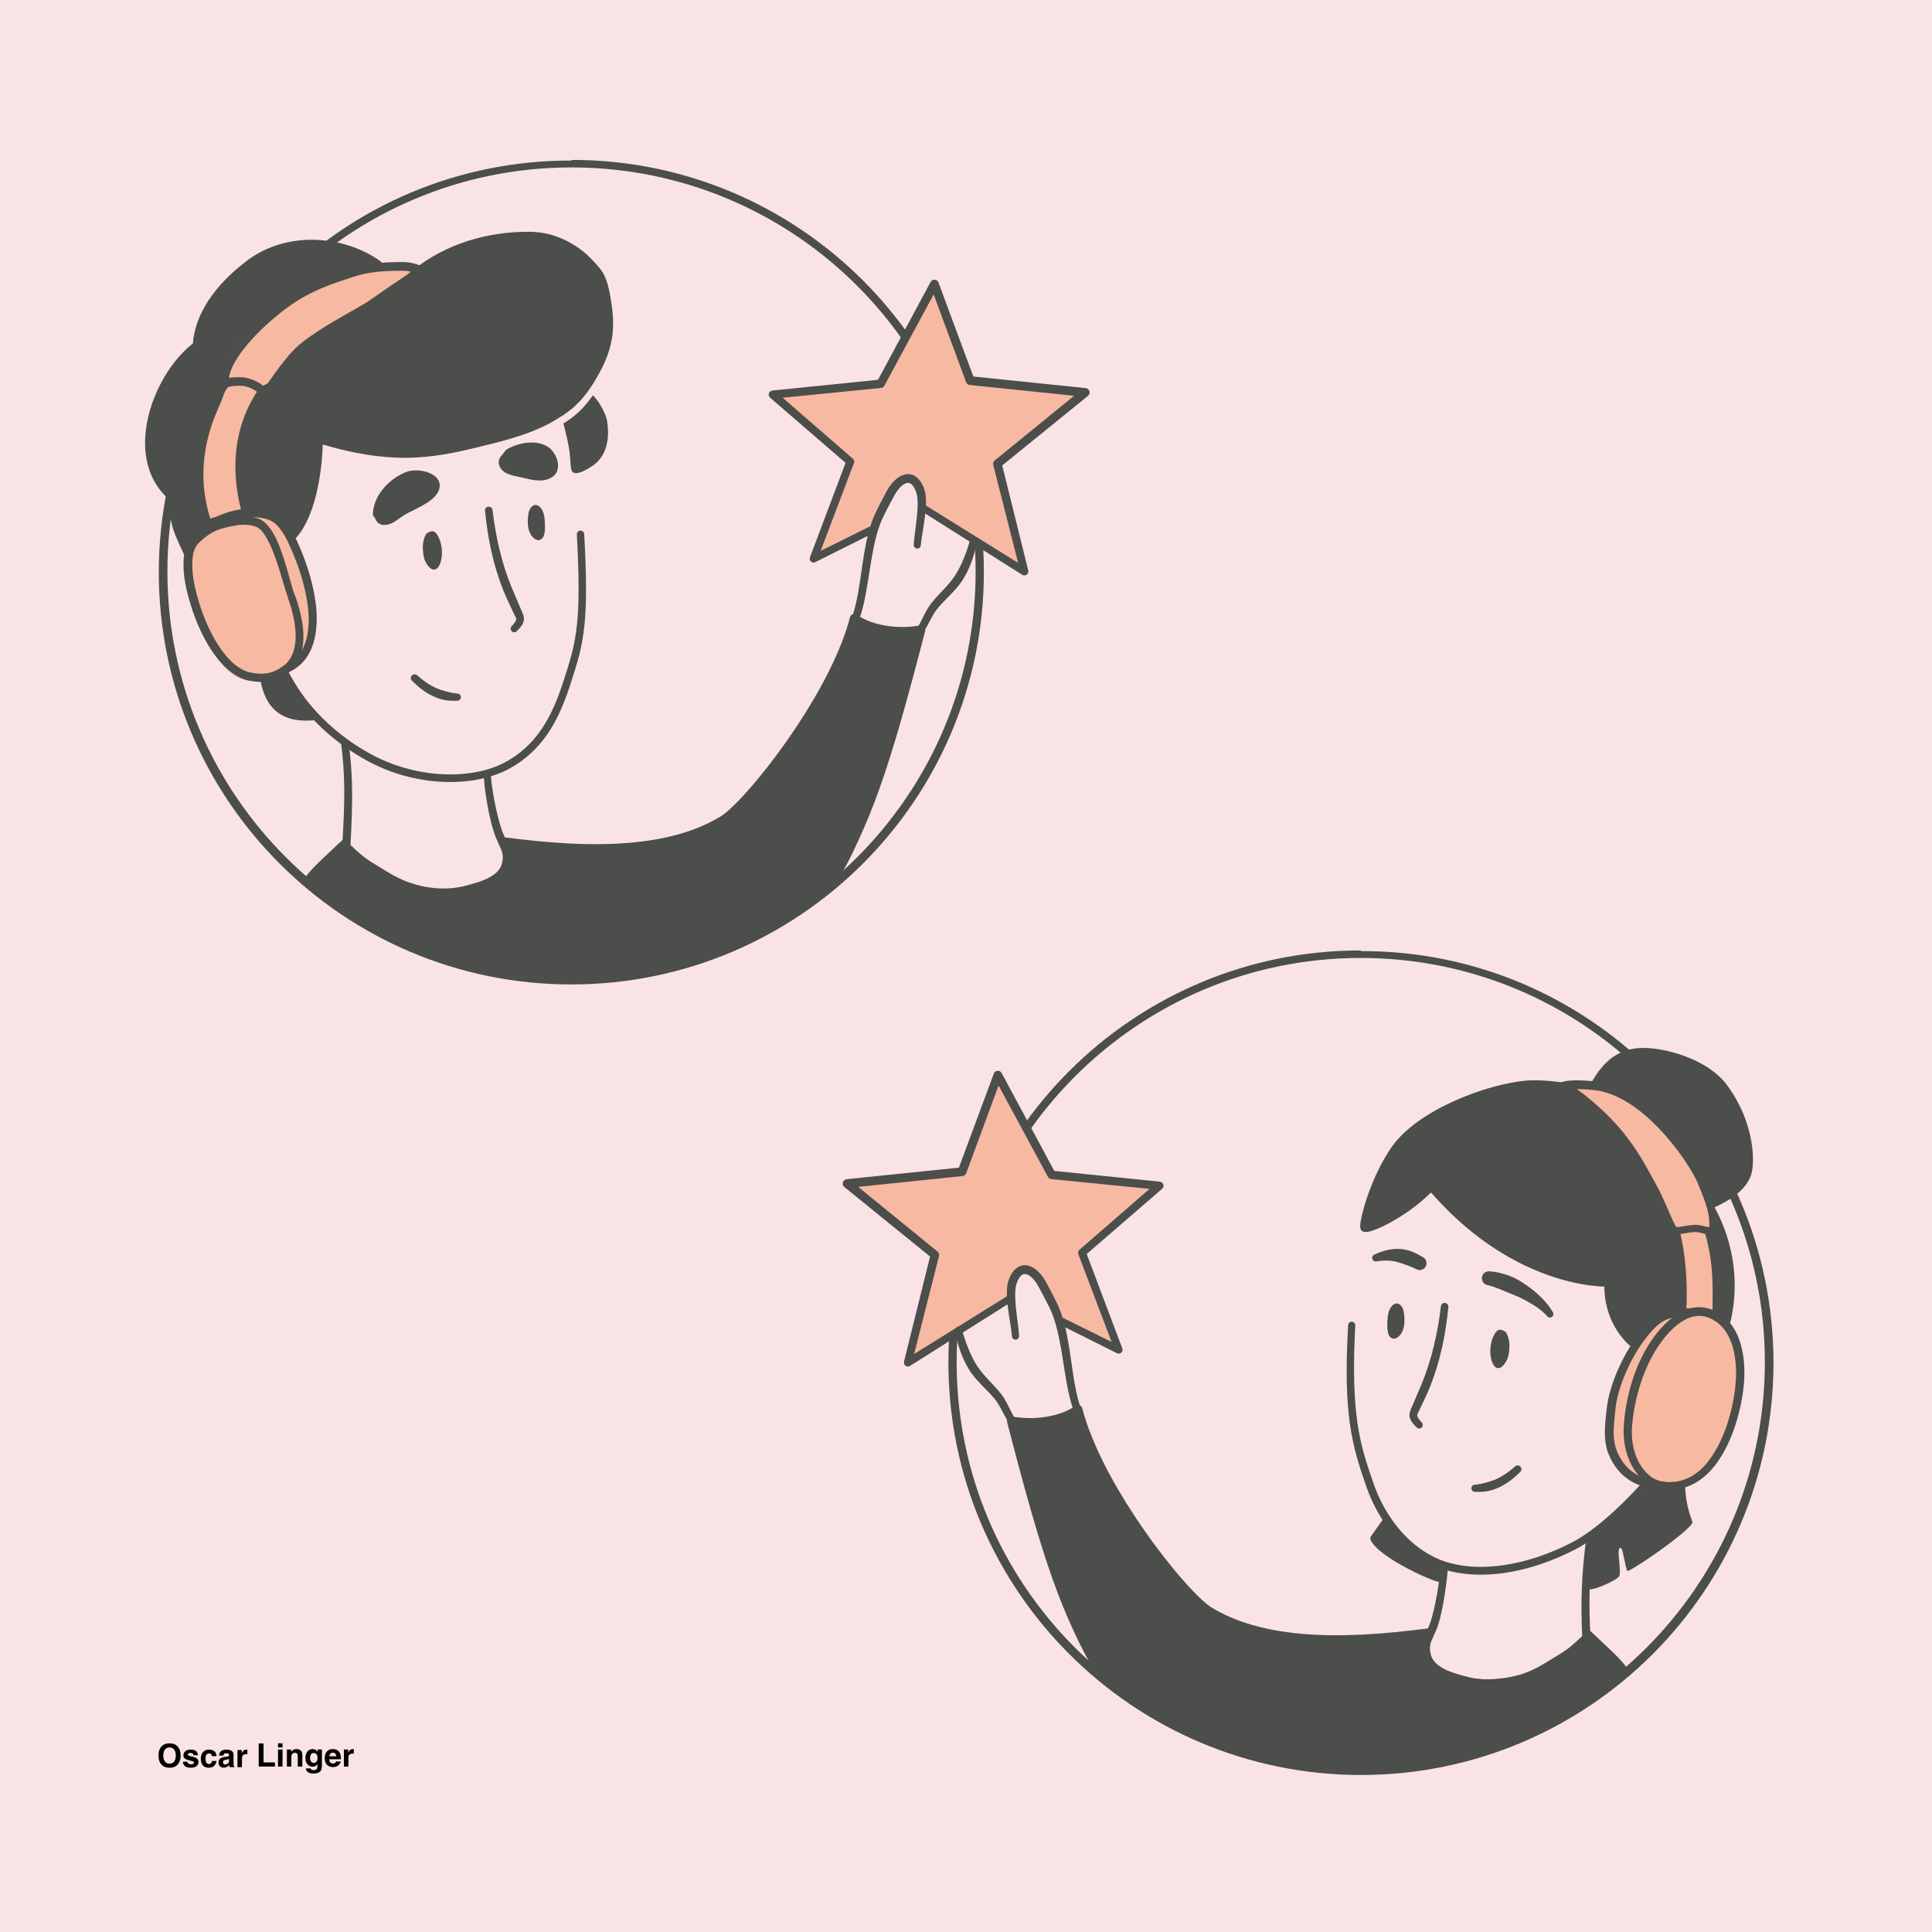 <svg width="1024" height="1024" viewBox="0 0 1024 1024" fill="none" xmlns="http://www.w3.org/2000/svg">
<g clip-path="url(#clip0)">
<rect width="1024" height="1024" fill="#FAE3E5"/>
<g clip-path="url(#clip1)">
<path d="M302.878 517.063C421.169 517.063 517.064 421.168 517.064 302.877C517.064 184.585 421.169 88.69 302.878 88.69C184.586 88.69 88.691 184.585 88.691 302.877C88.691 421.168 184.586 517.063 302.878 517.063Z" fill="#FAE3E5"/>
<path fill-rule="evenodd" clip-rule="evenodd" d="M302.918 85.102C242.734 84.908 188.13 109.179 148.542 148.546C108.869 187.997 84.299 242.607 84.156 302.922C84.102 363.311 108.551 418.065 148.152 457.687C187.762 497.321 242.515 521.8 302.918 521.779C363.295 521.728 417.979 497.187 457.546 457.547C497.085 417.939 521.53 363.255 521.471 302.922C521.404 242.636 496.886 188.041 457.295 148.544C417.741 109.082 363.15 84.688 302.918 84.761V85.102ZM302.918 88.736C421.131 88.736 517.104 184.709 517.104 302.922C517.104 421.135 421.131 517.107 302.918 517.107C184.706 517.107 88.732 421.135 88.732 302.922C88.732 184.709 184.706 88.736 302.918 88.736Z" fill="#4B4E4B"/>
<path fill-rule="evenodd" clip-rule="evenodd" d="M99.558 293.431C97.572 288.351 95.171 283.366 94.02 278.004C93.102 273.723 93.262 268.93 91.715 264.829C89.571 259.147 84.24 255.015 81.689 249.441C75.94 236.883 78.543 221.202 83.47 208.792C85.891 202.694 89.584 196.878 94.167 192.182C96.97 189.31 102.002 186.192 103.924 182.488C109.121 172.47 107.228 162.792 116.522 152.708C122.687 146.02 130.243 141.78 138.137 137.57C153.889 129.169 156.366 125.796 175.969 128.715C182.259 129.652 189.633 132.267 195.059 135.683C195.697 136.084 199.975 138.602 199.814 139.161C199.487 140.293 188.895 143.161 187.729 143.548C175.777 147.519 163.898 153.515 153.057 159.876C140.903 167.008 127.309 178.154 120.7 190.95C118.628 194.962 118.585 199.641 117.274 203.909C115.604 209.341 112.661 214.287 110.42 219.493C106.572 228.436 106.59 236.796 106.081 246.347C105.85 250.692 105.072 255.118 105.296 259.464C105.586 265.077 109.244 274.37 108.113 279.488C107.204 283.602 102.153 288.208 99.067 290.975" fill="#4B4E4B"/>
<path fill-rule="evenodd" clip-rule="evenodd" d="M131.68 273.299C130.084 267.949 127.628 264.366 127.335 258.733C127.046 253.166 126.562 247.724 126.881 242.212C127.206 236.617 128.993 231.385 130.747 225.933C134.415 214.525 142.771 204.909 150.271 195.886C154.803 190.435 158.696 184.822 164.12 180.165C176.67 169.388 192.66 161.596 206.899 153.274C221.51 144.736 239.766 130.165 255.949 125.908C267.03 122.993 279.373 123.862 290.481 126.149C301.675 128.454 306.688 132.911 313.964 141.264C317.754 145.615 319.019 149.498 320.46 155.279C321.649 160.05 321.761 164.882 322.043 169.732C322.438 176.539 322.083 182.878 320.017 189.497C318.772 193.487 316.732 197.585 314.538 200.98C311.12 206.27 307.006 210.901 302.325 215.436C294.113 223.39 284.079 226.262 273.548 229.862C258.297 235.076 245.195 237.513 229.304 239.131C221.533 239.922 214.154 241.788 206.3 241.228C193.213 240.296 180.468 236.376 167.808 233.406C167.236 233.272 167.85 234.581 167.873 235.168C167.921 236.378 167.926 237.593 167.909 238.804C167.855 242.493 167.329 246.284 166.632 249.905C164.934 258.721 161.247 274.269 155.782 281.585C153.649 284.44 149.75 279.099 148.357 277.249C143.842 271.257 138.049 268.971 131.68 273.299Z" fill="#4B4E4B"/>
<path fill-rule="evenodd" clip-rule="evenodd" d="M309.95 205.971C316.612 209.871 321.082 219.108 321.715 222.868C323.638 234.313 320.5 242.867 313.615 247.181C312.026 248.176 303.492 253.919 302.709 248.486C301.789 242.108 303.19 240.519 297.256 219.49" fill="#4B4E4B"/>
<path fill-rule="evenodd" clip-rule="evenodd" d="M240.018 510.45C195.657 496.132 158.17 470.559 161.093 467.384C166.333 461.69 175.655 451.402 179.467 447.739C185.644 451.564 190.553 457.011 196.937 460.488C216.181 470.966 239.229 475.584 259.626 466.507C263.843 464.632 267.58 462.02 268.228 457.133C268.383 455.962 266.839 447.968 267.496 447.301C268.652 446.127 273.625 447.145 275.052 447.05C283.81 446.463 293.173 449.861 301.984 449.5C315.393 448.953 333.419 449.528 346.628 447.427C374.033 443.066 365.589 445.191 386.159 432.493C405.701 420.435 441.8 368.11 452.442 330.353C452.73 329.329 455.929 330.311 457.391 330.71C466.467 333.191 483.239 335.563 486.759 334.828C487.765 334.617 486.759 340.467 486.193 342.821C483.945 352.192 473.709 393.608 457.654 437.815C451.825 453.861 447.617 460.442 443.304 466.858C439.876 471.963 431.221 475.446 425.726 480.972C415.603 491.147 372.996 511.588 343.555 516.261C312.604 521.175 282.982 524.319 240.018 510.45Z" fill="#4B4E4B"/>
<path fill-rule="evenodd" clip-rule="evenodd" d="M197.627 272.989C197.595 263.526 205.382 254.048 215.319 250.156C221.164 247.867 232.488 250.286 233.019 256.744C233.667 264.617 221.38 269.003 215.38 272.351C212.888 273.741 210.776 275.595 208.295 276.987C204.77 278.964 200.275 278.867 198.928 274.908" fill="#4B4E4B"/>
<path fill-rule="evenodd" clip-rule="evenodd" d="M268.278 238.388C274.284 234.757 283.44 232.822 290.003 236.569C294.999 239.421 298.465 248.701 293.029 252.608C288 256.223 281.642 254.268 276.143 252.998C273.745 252.445 271.347 252.094 269.063 251.129C264.838 249.343 262.485 244.82 266.153 241.064" fill="#4B4E4B"/>
<path fill-rule="evenodd" clip-rule="evenodd" d="M225.92 282.922C223.784 286.741 224.031 290.043 224.24 292.553C224.377 294.188 224.738 296.291 225.5 297.716C231.849 309.597 237.647 293.482 231.894 283.686C230.228 280.85 228.47 281.064 225.92 282.922Z" fill="#4B4E4B"/>
<path fill-rule="evenodd" clip-rule="evenodd" d="M280.279 271.217C277.891 283.49 283.887 286.433 285.41 286.304C289.264 285.98 289.036 279.969 288.66 275.114C288.09 267.753 282.597 264.674 280.279 271.217Z" fill="#4B4E4B"/>
<path fill-rule="evenodd" clip-rule="evenodd" d="M109.949 280.673C107.073 267.547 103.924 254.507 105.603 240.861C107.188 227.984 112.497 216.578 117.437 204.83C121.784 194.49 123.06 187.909 130.884 178.893C136.962 171.889 144.496 167.517 152.063 162.403C158.98 157.728 165.725 152.374 173.383 148.969C181.972 145.149 192.271 143.719 201.496 141.957C204.624 141.359 217.657 137.6 219.79 142.759C220.626 144.781 217.517 146.98 216.268 147.953C211.181 151.918 205.448 155.285 200.113 158.922C178.154 173.896 155.996 184.189 139.758 206.632C130.161 219.896 126.588 238.549 127.8 254.654C127.999 257.304 128.706 267.75 130.643 270.026C133.789 273.723 141.482 273.289 145.743 274.991C151.313 277.215 154.924 283.43 157.327 288.536C161.036 296.417 163.012 306.541 164.706 314.973C166.241 322.608 167.425 328.468 166.243 336.237C164.788 345.803 156.867 356.495 147.072 359.311C143.879 360.229 139.825 361.505 136.603 361.243C132.789 360.932 128.615 360.635 125.241 358.656C118.383 354.632 114.711 348.247 111.543 341.183C104.528 325.543 86.652 294.014 109.949 280.673Z" fill="#F7B9A1"/>
<path fill-rule="evenodd" clip-rule="evenodd" d="M411.98 208.909C426.226 208.11 440.828 206.65 454.938 204.504C455.375 204.438 468.235 202.909 468.579 202.497C472.073 198.277 474.47 191.759 476.995 186.983C480.044 181.21 483.819 175.709 486.482 169.74C488.675 164.82 490.186 159.63 492.581 154.8C492.616 154.726 493.432 152.894 493.734 153.082C497.04 155.139 507.823 184.371 509.662 189.265C510.503 191.495 511.379 198.805 513.71 200.25C517.051 202.322 529.258 202.895 532.825 203.256C546.235 204.616 559.847 205.43 573.211 207.204C573.447 207.236 572.907 207.569 572.756 207.751C571.554 209.186 570.332 210.61 569.093 212.012C566.239 215.242 562.871 217.997 559.646 220.841C550.106 229.247 538.943 236.577 530.281 245.899C528.818 247.475 531.87 254.342 532.316 255.837C535.225 265.574 536.347 275.649 539.08 285.412C539.947 288.509 540.846 291.595 541.755 294.681C542.07 295.745 542.407 296.801 542.702 297.87C542.836 298.358 543.547 299.373 543.042 299.351C538.167 299.134 533.212 295.373 529.292 292.8C522.207 288.148 516.191 285.469 508.707 281.455C504.399 279.145 494.047 272.475 490.887 269.191C487.232 265.393 492.033 256.348 480.67 254.975C470.377 253.732 466.652 274.98 460.77 281.274C456.97 285.343 450.389 286.302 445.437 288.387C441.677 289.971 437.968 291.741 434.304 293.537C434.138 293.619 433.103 294.215 433.035 294.16C432.965 294.101 433.209 293.214 433.228 293.108C433.964 289.543 435.188 285.88 436.401 282.443C438.701 275.925 450.953 251.207 449.939 246.015C449.097 241.68 442.557 237.472 439.51 234.972C429.926 227.109 420.074 219.915 411.433 210.954" fill="#F7B9A1"/>
<path fill-rule="evenodd" clip-rule="evenodd" d="M458.973 330.364C457.774 312.554 458.901 293.56 464.487 276.536C465.801 272.533 469.716 260.408 474.668 259.724C480.827 258.874 480.055 267.188 483.119 269.26C484.842 270.425 493.186 271.983 495.842 272.714C501.006 274.136 515.593 284.7 515.453 285.283C514.072 291.032 514.234 293.615 512.034 299.12C507.792 309.736 498.457 316.612 492.256 325.967C489.881 329.548 488.888 332.306 484.988 334.425C482.499 335.777 479.398 335.341 476.748 334.824C470.891 333.686 463.929 334.67 460.148 329.79" fill="#FAE3E5"/>
<path fill-rule="evenodd" clip-rule="evenodd" d="M293.983 227.059C300.244 223.885 304.663 220.487 308.045 217.078C312.718 212.367 315.394 207.652 318.279 203.522C318.803 202.789 318.634 201.769 317.902 201.245C317.17 200.721 316.15 200.89 315.626 201.622C312.752 205.539 310.083 210.034 305.48 214.478C302.267 217.579 298.095 220.651 292.216 223.485C291.229 223.973 290.824 225.169 291.312 226.156C291.8 227.143 292.997 227.547 293.983 227.059Z" fill="#FAE3E5"/>
<path fill-rule="evenodd" clip-rule="evenodd" d="M454.78 330.02C460.044 316.712 460.495 298.722 464.604 283.651C465.632 279.877 466.895 276.292 468.553 273.031C469.319 271.528 471.431 267.368 473.186 264.138C474.021 262.603 474.763 261.286 475.223 260.63C477.072 257.987 479.04 256.134 481.04 255.97C482.841 255.823 484.228 257.382 485.466 260.498C486.268 262.479 486.433 265.249 486.351 268.303C486.163 275.381 484.545 283.855 484.298 288.737C484.23 289.775 485.018 290.673 486.056 290.741C487.094 290.809 487.993 290.021 488.059 288.983C488.453 284.077 490.356 275.597 490.732 268.477C490.93 264.709 490.668 261.295 489.733 258.827C487.489 253.004 484.023 251.038 480.669 251.297C477.605 251.533 474.216 253.902 471.393 257.957C470.874 258.702 470.027 260.187 469.094 261.929C467.335 265.211 465.226 269.442 464.461 270.97C462.697 274.512 461.345 278.397 460.268 282.491C456.337 297.47 456.143 315.324 451.065 328.573C450.664 329.598 451.174 330.755 452.198 331.154C453.225 331.554 454.382 331.045 454.78 330.02Z" fill="#4B4E4B"/>
<path fill-rule="evenodd" clip-rule="evenodd" d="M490.439 333.462C492.026 330.834 493.333 327.952 494.945 325.299C495.581 324.248 496.276 323.235 497.062 322.297C499.983 318.795 503.336 315.812 506.333 312.439C507.681 310.92 508.953 309.322 510.104 307.586C512.043 304.559 513.755 301.08 515.089 297.351C516.335 293.86 517.25 290.165 517.94 286.513C518.164 285.498 517.524 284.49 516.508 284.264C515.492 284.038 514.486 284.679 514.258 285.694C513.384 289.101 512.218 292.504 510.901 295.758C509.546 299.111 508.011 302.297 506.194 305.031C505.185 306.599 504.054 308.039 502.872 309.418C499.906 312.875 496.6 315.972 493.721 319.568C492.825 320.693 492.035 321.9 491.315 323.156C489.765 325.853 488.525 328.771 487.001 331.443C486.443 332.392 486.761 333.615 487.711 334.172C488.657 334.729 489.881 334.411 490.439 333.462Z" fill="#4B4E4B"/>
<path fill-rule="evenodd" clip-rule="evenodd" d="M460.363 279.363L434.948 291.986C439.805 279.181 452.609 245.444 452.609 245.444C452.919 244.621 452.684 243.691 452.019 243.115L414.816 210.808L466.979 205.624C467.716 205.55 468.368 205.115 468.719 204.463C468.719 204.463 487.991 168.773 494.867 156.04C499.556 168.731 512.042 202.538 512.042 202.538C512.351 203.368 513.105 203.952 513.983 204.043C513.983 204.043 554.218 208.211 569.297 209.773L527.213 244.071C526.531 244.627 526.231 245.529 526.443 246.383L539.618 298.32L490.017 267.494C489.134 266.942 487.971 267.21 487.417 268.091C486.866 268.973 487.131 270.137 488.015 270.69L541.829 304.66C542.558 305.116 543.493 305.084 544.188 304.578C544.884 304.072 545.204 303.194 544.992 302.359L531.194 246.685L576.631 209.842C577.367 209.244 577.669 208.262 577.398 207.354C577.128 206.445 576.337 205.79 575.395 205.692C575.395 205.692 525.105 200.514 515.899 199.566L497.399 149.718C497.089 148.877 496.313 148.296 495.417 148.233C494.521 148.171 493.674 148.638 493.248 149.428L465.354 201.307L409.392 206.998C408.532 207.084 407.806 207.674 407.545 208.497C407.284 209.321 407.537 210.221 408.191 210.787L448.162 245.332L429.302 295.396C429.005 296.179 429.22 297.064 429.841 297.625C430.462 298.186 431.363 298.31 432.112 297.937L462.14 282.932C463.128 282.442 463.527 281.243 463.037 280.258C462.547 279.273 461.348 278.872 460.363 279.363Z" fill="#4B4E4B"/>
<path fill-rule="evenodd" clip-rule="evenodd" d="M148.746 356.682C153.847 367.048 160.556 375.892 167.922 383.287C176.275 391.67 185.472 398.187 194.113 402.946C206.185 409.594 218.916 413.099 230.836 414.145C245.676 415.448 259.264 412.931 268.822 407.982C278.417 403.016 285.292 396.276 290.492 388.569C295.906 380.544 299.493 371.47 302.458 362.292C306.009 351.292 308.574 343.316 309.802 331.011C310.886 320.145 310.92 305.877 309.634 283.074C309.575 282.002 308.656 281.18 307.584 281.239C306.512 281.298 305.69 282.217 305.749 283.289C306.981 305.803 306.937 319.888 305.851 330.614C304.638 342.593 302.114 350.352 298.643 361.058C295.786 369.875 292.354 378.602 287.147 386.309C282.301 393.487 275.905 399.774 266.968 404.401C257.968 409.062 245.162 411.356 231.187 410.132C219.783 409.132 207.602 405.784 196.05 399.429C187.706 394.838 178.824 388.551 170.757 380.462C163.679 373.362 157.227 364.874 152.324 354.921C151.838 353.934 150.642 353.527 149.654 354.013C148.667 354.499 148.26 355.695 148.746 356.682Z" fill="#4B4E4B"/>
<path fill-rule="evenodd" clip-rule="evenodd" d="M218.389 360.854C221.837 364.255 225.288 366.953 229.117 368.8C231.158 369.785 233.299 370.574 235.6 371.008C237.724 371.408 239.964 371.491 242.355 371.397C243.395 371.424 244.261 370.602 244.289 369.562C244.315 368.522 243.493 367.655 242.453 367.628C240.354 367.436 238.442 366.99 236.598 366.517C234.663 366.02 232.827 365.432 231.066 364.634C227.589 363.059 224.358 360.85 221.12 357.949C220.318 357.195 219.056 357.234 218.302 358.035C217.548 358.837 217.587 360.1 218.389 360.854Z" fill="#4B4E4B"/>
<path fill-rule="evenodd" clip-rule="evenodd" d="M180.899 394.72C181.868 402.451 182.312 409.457 182.435 416.194C182.635 427.085 182.001 437.275 181.395 448.648C181.363 449.278 181.607 449.893 182.062 450.327C185.184 453.339 187.403 455.486 190.028 457.538C191.739 458.878 193.621 460.178 196.027 461.646C198.903 463.398 201.747 465.263 204.669 466.973C206.683 468.15 208.734 469.254 210.855 470.206C216.611 472.79 222.812 474.536 229.106 475.233C235.463 475.937 241.914 475.57 248.102 473.943C252.475 472.784 258.217 471.264 262.736 468.508C266.182 466.41 268.93 463.606 270.157 459.884C270.854 457.762 271.146 455.676 271.017 453.639C270.884 451.544 270.319 449.498 269.283 447.514L267.012 442.599C265.569 439.4 263.948 433.672 262.601 427.216C261.516 422.023 260.611 416.366 260.144 411.145C260.061 410.109 259.152 409.335 258.115 409.417C257.077 409.5 256.303 410.408 256.385 411.445C256.84 417.941 257.929 425.109 259.247 431.296C260.416 436.782 261.779 441.504 263.01 444.364L265.316 449.547C266.028 450.96 266.41 452.416 266.486 453.899C266.561 455.379 266.32 456.89 265.798 458.428C264.895 461.104 262.803 463.016 260.315 464.517C256.172 467.019 250.907 468.361 246.906 469.416C241.274 470.912 235.4 471.245 229.607 470.628C223.783 470.004 218.041 468.42 212.706 466.056C210.728 465.181 208.816 464.159 206.937 463.074C204.029 461.392 201.2 459.554 198.339 457.832C195.467 456.104 193.394 454.627 191.43 453.003C189.63 451.511 187.919 449.899 185.786 447.868C186.307 436.782 186.834 426.776 186.567 416.103C186.395 409.231 185.895 402.087 184.854 394.212C184.714 393.12 183.714 392.347 182.622 392.487C181.531 392.628 180.759 393.628 180.899 394.72Z" fill="#4B4E4B"/>
<path fill-rule="evenodd" clip-rule="evenodd" d="M257.067 270.755C257.806 278.054 258.878 285.27 260.466 292.366C262.065 299.502 264.189 306.511 266.942 313.37C267.573 314.899 268.229 316.416 268.92 317.916C269.937 320.128 271.016 322.31 272.03 324.525C272.331 325.178 272.791 325.985 273.158 326.814C273.377 327.306 273.648 327.781 273.598 328.218C273.532 328.8 273.218 329.374 272.843 329.914C272.322 330.668 271.695 331.362 271.176 331.943C270.463 332.7 270.498 333.894 271.255 334.608C272.013 335.322 273.207 335.286 273.92 334.529C274.706 333.741 275.67 332.755 276.41 331.691C277.045 330.78 277.485 329.793 277.659 328.809C277.789 328.072 277.706 327.25 277.49 326.404C277.166 325.136 276.447 323.787 276.038 322.781L271.279 311.599C268.536 304.999 266.429 298.24 264.773 291.365C263.109 284.456 261.895 277.431 261.031 270.314C260.909 269.22 259.922 268.431 258.828 268.553C257.734 268.675 256.945 269.662 257.067 270.755Z" fill="#4B4E4B"/>
<path fill-rule="evenodd" clip-rule="evenodd" d="M156.137 315.281C153.915 309.119 151.019 295.379 146.497 285.795C143.877 280.243 140.574 276.102 136.838 274.839C134.43 274.026 132.224 273.662 130.171 273.567C126.543 273.4 123.407 274.101 120.451 274.667C116.694 275.394 113.531 276.396 110.521 278C107.729 279.489 105.068 281.501 102.195 284.32C100.914 285.579 99.891 287.085 99.134 288.673C98.347 290.325 97.847 292.065 97.628 293.688C97.13 297.404 97.157 301.081 97.547 304.722C98.118 310.053 99.469 315.308 101.049 320.501C103.98 330.123 108.68 340.528 114.683 348.327C119.662 354.794 125.562 359.465 132.028 360.754C136.095 361.564 139.53 361.592 142.599 361.011C146.191 360.331 149.296 358.822 152.32 356.669C157.741 352.81 160.087 346.972 160.665 340.74C161.625 330.385 157.633 318.977 156.239 315.244L156.137 315.281ZM152.499 316.627C153.774 320.106 157.497 330.723 156.548 340.346C156.052 345.367 154.262 350.128 149.875 353.212C147.359 354.981 144.792 356.246 141.813 356.792C139.219 357.268 136.32 357.195 132.889 356.491C127.363 355.357 122.458 351.169 118.225 345.614C112.572 338.194 108.185 328.303 105.447 319.172C103.97 314.253 102.696 309.279 102.172 304.233C101.831 300.959 101.808 297.655 102.264 294.315C102.423 293.141 102.789 291.884 103.36 290.689C103.886 289.587 104.588 288.536 105.477 287.662C107.984 285.199 110.295 283.431 112.728 282.124C115.337 280.723 118.082 279.855 121.341 279.207C123.588 278.756 125.946 278.193 128.597 278.105C130.659 278.036 132.908 278.258 135.438 279.077C138.314 280.006 140.563 283.428 142.635 287.653C147.238 297.039 150.308 310.548 152.601 316.59L152.499 316.627Z" fill="#4B4E4B"/>
<path fill-rule="evenodd" clip-rule="evenodd" d="M151.505 356.846C157.954 354.548 162.04 350.163 164.531 344.927C168.364 336.87 168.299 326.714 167.283 319.371C166.636 314.693 165.631 310.015 164.342 305.432C163.046 300.827 161.461 296.321 159.674 292.006C157.923 287.783 155.755 282.406 152.612 278.119C150.279 274.936 147.407 272.353 143.872 271.05C140.671 269.875 137.025 269.411 133.392 269.46C129.806 269.51 126.237 270.054 123.158 270.834C120.9 271.415 118.664 272.186 116.475 273.105C114.338 274.002 112.245 275.036 110.215 276.15C104.935 279.059 101.563 283.325 99.64 288.031C97.556 293.129 97.169 298.73 97.835 303.557C97.964 304.59 98.907 305.323 99.939 305.194C100.972 305.064 101.705 304.121 101.576 303.089C101.102 298.882 101.54 294.026 103.451 289.639C105.116 285.814 107.937 282.36 112.319 280.064C114.231 279.058 116.202 278.131 118.209 277.323C120.204 276.521 122.236 275.84 124.288 275.34C127.047 274.654 130.243 274.186 133.453 274.146C136.505 274.109 139.574 274.454 142.265 275.437C144.961 276.419 147.093 278.453 148.882 280.868C151.824 284.838 153.833 289.842 155.484 293.757C157.231 297.9 158.78 302.23 160.06 306.654C161.326 311.035 162.331 315.507 162.988 319.984C163.965 326.629 164.207 335.84 160.796 343.169C158.779 347.503 155.45 351.156 150.151 353.095C149.116 353.468 148.579 354.612 148.953 355.647C149.327 356.682 150.47 357.219 151.505 356.846Z" fill="#4B4E4B"/>
<path fill-rule="evenodd" clip-rule="evenodd" d="M130.768 275.104C131.329 275.053 131.839 274.74 132.158 274.249C132.478 273.759 132.573 273.143 132.419 272.571H132.524C128.908 259.731 128.379 248.772 129.36 239.732C131.334 221.558 139.42 211.156 140.6 208.823C141.215 207.604 140.905 205.694 138.929 204.06C136.604 202.137 131.763 200.124 128.49 199.985C126.433 199.897 124.874 199.901 123.448 200.031C122.269 200.137 121.177 200.329 119.985 200.628C118.864 200.909 117.662 201.792 116.633 203.143C115.257 204.95 114.085 207.636 113.517 209.624C112.547 213.049 105.28 225.284 103.563 243.068C102.585 253.189 103.423 265.073 108.08 278.112C108.455 279.184 109.612 279.765 110.696 279.426C114.067 278.33 117.135 277.362 120.622 276.576C123.561 275.913 126.798 275.378 130.768 274.996V275.104ZM136.152 207.635C134.024 211.202 126.923 221.873 125.155 239.29C124.246 248.24 124.743 258.975 128.072 271.447C124.954 271.758 122.272 272.179 119.788 272.684C116.852 273.282 114.197 274.002 111.427 274.816C107.757 263.18 107.278 252.602 108.208 243.53C109.987 226.173 117.018 214.226 117.962 210.88C118.271 209.775 118.813 208.389 119.485 207.174C119.856 206.501 120.261 205.879 120.699 205.42C120.846 205.266 120.954 205.097 121.109 205.058C122.292 204.754 123.352 204.582 124.576 204.51C125.645 204.446 126.833 204.454 128.309 204.509C130.195 204.58 132.764 205.511 134.659 206.574C135.175 206.863 135.77 207.323 136.152 207.635Z" fill="#4B4E4B"/>
<path fill-rule="evenodd" clip-rule="evenodd" d="M266.649 447.724C288.377 450.614 314.157 453.057 338.286 450.479C355.036 448.687 370.99 444.473 384.309 436.39C391.728 431.885 410.09 411.591 426.561 386.722C438.176 369.185 448.859 349.386 454.183 331.353C458.565 333.838 463.905 335.503 469.489 336.345C474.642 337.121 479.997 337.2 484.964 336.617C475.985 371.853 469.128 396.459 462.07 416.637C455.143 436.442 448.014 451.969 438.372 469.088C437.855 469.991 438.173 471.144 439.078 471.657C439.981 472.171 441.133 471.856 441.647 470.951C451.562 453.709 458.957 438.069 466.107 418.065C473.566 397.193 480.75 371.553 490.377 334.348C490.576 333.571 490.361 332.746 489.811 332.162C489.264 331.577 488.453 331.314 487.664 331.465C482.251 332.502 476.074 332.599 470.186 331.716C464.146 330.811 458.4 328.886 454.155 325.811C453.535 325.36 452.73 325.244 452.005 325.503C451.281 325.762 450.733 326.361 450.537 327.104C445.721 345.514 434.736 366.09 422.784 384.226C406.854 408.404 389.233 428.277 382.043 432.668C369.266 440.479 353.926 444.522 337.83 446.293C314.041 448.91 288.608 446.552 267.169 443.77C266.078 443.626 265.076 444.396 264.932 445.488C264.789 446.58 265.558 447.58 266.649 447.724Z" fill="#4B4E4B"/>
<path fill-rule="evenodd" clip-rule="evenodd" d="M181.022 445.655C178.125 448.459 174.44 451.794 170.647 455.432C169.188 456.832 167.683 458.247 166.266 459.754C164.227 461.917 162.345 464.225 160.516 466.459C159.816 467.229 159.874 468.423 160.644 469.124C161.414 469.823 162.607 469.766 163.307 468.996C165.317 466.997 167.501 465.063 169.594 463.028C171.061 461.607 172.465 460.124 173.869 458.699C177.572 454.947 181.07 451.395 183.855 448.463C184.63 447.682 184.624 446.418 183.842 445.644C183.06 444.868 181.796 444.875 181.022 445.655Z" fill="#4B4E4B"/>
<path fill-rule="evenodd" clip-rule="evenodd" d="M221.423 146.261C229.83 139.563 239.382 134.684 249.515 131.519C259.635 128.359 270.337 126.91 281.063 127.071C286.634 127.155 292.203 128.554 297.321 130.953C302.441 133.352 307.11 136.754 310.874 140.861C312.071 142.167 313.342 143.454 314.45 144.855C315.117 145.699 315.723 146.584 316.2 147.551C316.993 149.16 317.584 150.914 318.058 152.719C318.8 155.546 319.25 158.495 319.669 161.247C320.115 164.165 320.414 167.128 320.48 170.092C320.545 173.013 320.382 175.935 319.899 178.814C319.238 182.764 317.968 186.562 316.341 190.214C314.682 193.938 312.651 197.51 310.497 200.935C305.111 209.502 297.985 215.457 289.84 219.903C277.569 226.602 263.01 229.913 248.431 233.376C242.114 234.881 235.914 236.127 229.661 236.951C223.459 237.767 217.205 238.169 210.73 237.964C203.777 237.755 196.841 236.925 189.981 235.652C183.088 234.372 176.271 232.645 169.596 230.628C168.941 230.428 168.231 230.55 167.681 230.956C167.131 231.363 166.806 232.007 166.806 232.691C166.85 241.161 165.868 253.668 162.726 264.812C160.65 272.174 157.655 278.949 153.307 283.45C152.58 284.195 152.595 285.389 153.34 286.116C154.085 286.843 155.279 286.828 156.006 286.083C160.793 281.224 164.218 273.916 166.56 265.913C169.574 255.613 170.813 244.166 171.069 235.586C177.005 237.351 183.044 238.88 189.146 240.058C196.227 241.425 203.392 242.317 210.576 242.578C217.31 242.813 223.817 242.43 230.268 241.591C236.681 240.758 243.039 239.474 249.516 237.931C264.503 234.349 279.455 230.872 292.059 223.959C300.866 219.128 308.541 212.638 314.348 203.35C316.606 199.738 318.729 195.969 320.465 192.044C322.236 188.04 323.604 183.875 324.318 179.549C324.838 176.392 325.014 173.189 324.934 169.986C324.855 166.831 324.528 163.677 324.044 160.572C323.592 157.675 323.099 154.571 322.307 151.596C321.75 149.503 321.046 147.473 320.12 145.61C319.502 144.368 318.728 143.225 317.866 142.144C316.687 140.664 315.343 139.3 314.07 137.921C309.915 133.42 304.77 129.693 299.13 127.074C293.457 124.44 287.284 122.925 281.119 122.854C269.949 122.725 258.812 124.276 248.285 127.605C237.688 130.956 227.709 136.103 218.932 143.146C218.073 143.834 217.933 145.089 218.62 145.949C219.307 146.808 220.563 146.948 221.423 146.261Z" fill="#4B4E4B"/>
<path fill-rule="evenodd" clip-rule="evenodd" d="M201.673 138.47C191.821 131.431 179.236 127.352 166.497 127.092C154.054 126.838 141.473 130.23 131.118 138.007C119.829 146.492 113.006 154.799 108.852 161.915C103.32 171.393 102.461 178.836 102.257 182.019C88.962 192.386 78.072 212.596 76.991 231.585C76.242 244.754 80.165 257.293 90.832 265.685C90.069 269.756 90.094 273.186 90.803 276.706C91.755 281.436 93.979 286.347 97.283 293.349C97.719 294.294 98.841 294.706 99.785 294.269C100.729 293.832 101.141 292.711 100.705 291.767C97.68 285.092 95.597 280.431 94.767 275.941C94.143 272.565 94.269 269.297 95.229 265.279C95.418 264.459 95.102 263.604 94.425 263.104C81.809 253.697 79.555 238.085 82.894 222.953C86.243 207.774 95.225 192.968 105.873 185.056C106.427 184.645 106.767 184.007 106.8 183.317C106.907 181.021 107.189 171.751 115.526 159.859C119.516 154.17 125.318 147.901 133.755 141.499C143.29 134.258 154.917 131.1 166.422 131.273C178.332 131.453 190.12 135.191 199.364 141.721C200.261 142.358 201.506 142.147 202.144 141.25C202.781 140.353 202.57 139.107 201.673 138.47Z" fill="#4B4E4B"/>
<path fill-rule="evenodd" clip-rule="evenodd" d="M217.702 143.993C217.557 144.128 217.407 144.259 217.256 144.39C215.59 145.818 213.631 147.034 212.041 148.099C209.587 149.747 207.14 151.408 204.703 153.085C202.265 154.763 199.838 156.459 197.426 158.173C195.856 159.293 194.16 160.365 192.425 161.404C189.774 162.991 187.032 164.501 184.471 165.963C179.15 169.019 174.398 171.73 169.685 174.765C166.562 176.777 163.457 178.931 160.214 181.414C157.48 183.512 154.722 186.362 152.099 189.485C148.388 193.902 144.931 198.859 142.121 202.849C141.736 203.394 141.269 203.571 140.826 203.766C140.139 204.068 139.465 204.376 138.83 204.908C138.448 205.228 138.076 205.621 137.733 206.138C137.157 207.005 137.394 208.176 138.26 208.752C139.127 209.327 140.298 209.09 140.874 208.224C141.235 207.685 141.691 207.525 142.125 207.342C142.797 207.057 143.465 206.77 144.11 206.272C144.503 205.968 144.883 205.587 145.245 205.091C148.066 201.232 151.539 196.437 155.243 192.17C157.703 189.337 160.262 186.737 162.806 184.845C165.981 182.478 169.021 180.433 172.071 178.518C176.757 175.576 181.472 172.947 186.755 169.985C189.35 168.521 192.133 167.012 194.818 165.418C196.667 164.32 198.47 163.18 200.143 161.993L214.648 151.974C216.371 150.812 218.485 149.473 220.29 147.917C221.68 146.718 222.889 145.388 223.698 143.937C223.737 143.867 224.417 141.343 222.287 140.55C221.764 140.355 220.473 139.912 220.269 139.856C219.016 139.51 217.779 139.257 216.531 139.094C215.283 138.931 214.024 138.857 212.724 138.868C207.171 138.919 201.917 139.14 196.812 139.888C193.246 140.41 189.752 141.187 186.282 142.339C179.54 144.577 171.563 147.094 163.292 151.22C158.619 153.551 153.854 156.391 149.162 159.974C139.183 167.593 131.297 175.471 125.91 182.493C122.036 187.542 119.442 192.175 118.232 195.979C117.284 198.96 117.173 201.506 117.794 203.462C118.124 204.512 119.244 205.096 120.294 204.766C121.344 204.436 121.928 203.315 121.598 202.265C121.185 200.938 121.41 199.226 122.064 197.21C123.184 193.755 125.612 189.578 129.163 185.002C134.404 178.25 142.075 170.695 151.755 163.39C156.235 160.01 160.783 157.338 165.237 155.145C173.319 151.168 181.108 148.762 187.689 146.613C190.911 145.559 194.154 144.855 197.461 144.385C202.369 143.688 207.42 143.505 212.757 143.478C213.838 143.473 214.886 143.539 215.924 143.679C216.518 143.759 217.11 143.863 217.702 143.993Z" fill="#4B4E4B"/>
<path fill-rule="evenodd" clip-rule="evenodd" d="M167.852 381.753C163.66 376.53 158.335 371.579 155.139 365.642C153.953 363.439 153.097 361.063 151.795 358.917C151.488 358.412 150.832 357.064 150.268 356.807C150.174 356.761 149.577 357.157 149.474 357.212C148.689 357.623 147.904 358.01 147.08 358.333C144.251 359.446 140.991 360.089 137.961 360.156C140.911 377.014 150.9 383.612 167.955 381.611" fill="#4B4E4B"/>
</g>
<g clip-path="url(#clip2)">
<path d="M721.265 936.063C602.973 936.063 507.079 840.168 507.079 721.877C507.079 603.585 602.973 507.69 721.265 507.69C839.557 507.69 935.451 603.585 935.451 721.877C935.451 840.168 839.557 936.063 721.265 936.063Z" fill="#FAE3E5"/>
<path fill-rule="evenodd" clip-rule="evenodd" d="M721.225 504.102C781.408 503.908 836.013 528.179 875.6 567.546C915.274 606.997 939.843 661.607 939.986 721.922C940.041 782.311 915.592 837.065 875.991 876.687C836.381 916.321 781.627 940.8 721.225 940.779C660.848 940.728 606.164 916.187 566.596 876.547C527.058 836.939 502.612 782.255 502.672 721.922C502.739 661.636 527.257 607.041 566.847 567.544C606.401 528.082 660.992 503.688 721.225 503.761V504.102ZM721.225 507.735C603.011 507.735 507.039 603.709 507.039 721.922C507.039 840.135 603.011 936.107 721.225 936.107C839.437 936.107 935.41 840.135 935.41 721.922C935.41 603.709 839.437 507.735 721.225 507.735Z" fill="#4B4E4B"/>
<path fill-rule="evenodd" clip-rule="evenodd" d="M784.125 929.148C828.486 914.829 865.973 889.257 863.05 886.082C857.809 880.388 848.488 870.1 844.675 866.436C838.498 870.262 833.589 875.709 827.205 879.186C807.961 889.663 784.914 894.281 764.517 885.205C760.299 883.33 756.563 880.718 755.915 875.831C755.759 874.66 757.304 866.666 756.647 865.999C755.491 864.825 750.517 865.843 749.09 865.748C740.333 865.161 730.969 868.559 722.159 868.198C708.749 867.65 690.723 868.225 677.514 866.124C650.11 861.763 658.553 863.889 637.984 851.191C618.442 839.133 582.343 786.808 571.7 749.051C571.413 748.027 568.214 749.009 566.752 749.408C557.675 751.889 540.904 754.261 537.384 753.525C536.378 753.315 537.384 759.165 537.95 761.518C540.198 770.89 550.433 812.306 566.489 856.512C572.318 872.559 576.526 879.14 580.838 885.556C584.266 890.66 592.921 894.144 598.417 899.67C608.539 909.845 651.146 930.286 680.588 934.959C711.538 939.873 741.161 943.017 784.125 929.148Z" fill="#4B4E4B"/>
<path fill-rule="evenodd" clip-rule="evenodd" d="M798.222 706.155C800.358 709.974 800.111 713.275 799.902 715.785C799.765 717.421 799.404 719.524 798.642 720.949C792.292 732.829 786.494 716.714 792.248 706.918C793.914 704.082 795.671 704.296 798.222 706.155Z" fill="#4B4E4B"/>
<path fill-rule="evenodd" clip-rule="evenodd" d="M743.863 694.45C746.251 706.722 740.255 709.665 738.732 709.537C734.877 709.212 735.105 703.201 735.482 698.346C736.052 690.986 741.545 687.906 743.863 694.45Z" fill="#4B4E4B"/>
<path fill-rule="evenodd" clip-rule="evenodd" d="M612.163 627.909C597.917 627.11 583.314 625.65 569.205 623.504C568.767 623.438 555.907 621.909 555.564 621.497C552.069 617.277 549.673 610.759 547.148 605.983C544.098 600.21 540.323 594.709 537.661 588.74C535.467 583.82 533.956 578.63 531.561 573.8C531.526 573.726 530.711 571.894 530.408 572.082C527.102 574.139 516.32 603.371 514.48 608.265C513.64 610.495 512.763 617.805 510.432 619.25C507.092 621.322 494.884 621.895 491.318 622.256C477.908 623.616 464.296 624.43 450.932 626.204C450.695 626.236 451.236 626.569 451.386 626.751C452.588 628.186 453.81 629.61 455.05 631.012C457.903 634.242 461.271 636.997 464.497 639.841C474.037 648.247 485.2 655.577 493.861 664.899C495.324 666.475 492.273 673.342 491.827 674.837C488.918 684.574 487.796 694.649 485.062 704.412C484.196 707.509 483.296 710.595 482.387 713.681C482.073 714.745 481.735 715.801 481.441 716.87C481.307 717.358 480.595 718.373 481.101 718.351C485.976 718.134 490.93 714.373 494.85 711.8C501.935 707.148 507.951 704.469 515.436 700.455C519.744 698.145 530.095 691.475 533.255 688.191C536.911 684.393 532.109 675.348 543.473 673.975C553.766 672.732 557.491 693.98 563.372 700.274C567.173 704.343 573.754 705.302 578.705 707.387C582.465 708.971 586.174 710.741 589.838 712.537C590.005 712.619 591.039 713.215 591.107 713.16C591.178 713.101 590.933 712.214 590.914 712.108C590.179 708.543 588.954 704.88 587.742 701.443C585.442 694.925 573.19 670.207 574.203 665.015C575.046 660.68 581.585 656.472 584.633 653.972C594.217 646.109 604.069 638.915 612.709 629.954" fill="#F7B9A1"/>
<path fill-rule="evenodd" clip-rule="evenodd" d="M565.169 749.364C566.368 731.554 565.242 712.56 559.656 695.536C558.341 691.533 554.427 679.408 549.474 678.724C543.316 677.874 544.088 686.188 541.024 688.26C539.301 689.425 530.956 690.983 528.301 691.714C523.137 693.136 508.55 703.7 508.69 704.283C510.07 710.032 509.909 712.615 512.109 718.12C516.35 728.736 525.685 735.612 531.886 744.967C534.262 748.548 535.255 751.306 539.155 753.425C541.644 754.777 544.745 754.341 547.395 753.824C553.252 752.686 560.213 753.67 563.995 748.79" fill="#FAE3E5"/>
<path fill-rule="evenodd" clip-rule="evenodd" d="M730.159 646.059C723.898 642.885 719.48 639.487 716.098 636.078C711.425 631.367 708.749 626.652 705.864 622.522C705.34 621.789 705.509 620.769 706.241 620.245C706.973 619.721 707.993 619.89 708.517 620.622C711.391 624.539 714.059 629.034 718.662 633.478C721.875 636.579 726.047 639.651 731.927 642.485C732.913 642.973 733.318 644.169 732.83 645.156C732.343 646.143 731.146 646.547 730.159 646.059Z" fill="#FAE3E5"/>
<path fill-rule="evenodd" clip-rule="evenodd" d="M569.665 749.323C564.401 736.015 563.95 718.025 559.841 702.954C558.813 699.179 557.551 695.595 555.892 692.334C555.126 690.831 553.015 686.67 551.259 683.441C550.424 681.905 549.682 680.589 549.222 679.932C547.373 677.29 545.405 675.436 543.405 675.273C541.604 675.126 540.217 676.685 538.98 679.801C538.177 681.782 538.012 684.551 538.094 687.605C538.282 694.684 539.901 703.158 540.147 708.039C540.216 709.078 539.427 709.976 538.389 710.044C537.351 710.112 536.453 709.324 536.387 708.286C535.992 703.38 534.089 694.9 533.713 687.779C533.515 684.011 533.777 680.598 534.712 678.13C536.956 672.307 540.422 670.341 543.776 670.599C546.841 670.835 550.229 673.205 553.053 677.259C553.571 678.005 554.418 679.49 555.352 681.232C557.11 684.514 559.219 688.744 559.984 690.272C561.749 693.815 563.1 697.7 564.177 701.794C568.108 716.773 568.302 734.627 573.38 747.875C573.781 748.901 573.272 750.058 572.248 750.457C571.22 750.856 570.063 750.348 569.665 749.323Z" fill="#4B4E4B"/>
<path fill-rule="evenodd" clip-rule="evenodd" d="M533.705 752.463C532.118 749.835 530.811 746.953 529.198 744.3C528.562 743.248 527.868 742.235 527.082 741.298C524.16 737.796 520.807 734.812 517.811 731.439C516.462 729.92 515.19 728.323 514.039 726.586C512.101 723.559 510.388 720.08 509.055 716.352C507.808 712.86 506.893 709.165 506.204 705.514C505.979 704.499 506.62 703.49 507.636 703.264C508.651 703.038 509.658 703.679 509.886 704.695C510.759 708.102 511.925 711.505 513.242 714.759C514.597 718.111 516.132 721.298 517.95 724.032C518.959 725.6 520.09 727.039 521.271 728.419C524.237 731.876 527.544 734.972 530.423 738.569C531.318 739.694 532.109 740.901 532.829 742.156C534.379 744.853 535.618 747.772 537.143 750.443C537.701 751.392 537.383 752.615 536.433 753.172C535.486 753.73 534.263 753.412 533.705 752.463Z" fill="#4B4E4B"/>
<path fill-rule="evenodd" clip-rule="evenodd" d="M563.78 698.666L589.195 711.289C584.338 698.485 571.535 664.747 571.535 664.747C571.224 663.924 571.46 662.994 572.125 662.418L609.328 630.111L557.165 624.927C556.428 624.853 555.776 624.418 555.424 623.767C555.424 623.767 536.152 588.076 529.277 575.344C524.587 588.034 512.101 621.841 512.101 621.841C511.792 622.672 511.039 623.256 510.16 623.346C510.16 623.346 469.925 627.514 454.846 629.076L496.93 663.375C497.613 663.931 497.913 664.832 497.701 665.686L484.525 717.623L534.127 686.798C535.01 686.245 536.173 686.513 536.727 687.394C537.278 688.276 537.012 689.44 536.129 689.993L482.315 723.963C481.585 724.42 480.651 724.388 479.955 723.882C479.26 723.375 478.939 722.497 479.152 721.662L492.95 665.989L447.513 629.145C446.776 628.548 446.475 627.565 446.745 626.657C447.016 625.748 447.806 625.093 448.749 624.995C448.749 624.995 499.038 619.817 508.244 618.869L526.744 569.021C527.055 568.18 527.831 567.599 528.727 567.537C529.622 567.474 530.469 567.942 530.895 568.731L558.79 620.61L614.752 626.301C615.612 626.388 616.338 626.977 616.599 627.801C616.86 628.624 616.607 629.524 615.952 630.09L575.982 664.635L594.842 714.7C595.139 715.482 594.923 716.367 594.302 716.928C593.681 717.489 592.781 717.613 592.031 717.24L562.004 702.235C561.016 701.745 560.617 700.546 561.107 699.562C561.597 698.577 562.796 698.175 563.78 698.666Z" fill="#4B4E4B"/>
<path fill-rule="evenodd" clip-rule="evenodd" d="M881.197 779.45C874.749 787.333 865.361 797.674 855.36 806.517C848.588 812.505 841.53 817.805 834.907 821.23C822.118 827.842 809.539 831.87 797.938 833.607C782.759 835.882 769.233 834.231 759.011 829.39C750.526 825.365 743.298 819.273 737.454 812.047C731.604 804.811 727.144 796.439 724.183 787.905C720.433 777.056 717.246 767.553 715.417 754.263C713.696 741.756 713.183 725.879 714.551 702.319C714.609 701.28 715.499 700.484 716.538 700.542C717.577 700.599 718.374 701.489 718.316 702.528C717.085 725.749 717.663 741.389 719.411 753.705C721.253 766.683 724.403 775.954 728.103 786.542C730.919 794.629 735.155 802.56 740.704 809.417C746.159 816.157 752.885 821.86 760.801 825.616C770.386 830.17 783.085 831.631 797.327 829.515C808.531 827.851 820.677 823.968 833.034 817.6C839.398 814.322 846.17 809.224 852.683 803.484C862.524 794.809 871.764 784.659 878.113 776.923C878.81 776.072 880.067 775.947 880.918 776.644C881.77 777.342 881.895 778.599 881.197 779.45Z" fill="#4B4E4B"/>
<path fill-rule="evenodd" clip-rule="evenodd" d="M805.754 780.157C802.306 783.558 798.855 786.256 795.025 788.103C792.984 789.088 790.843 789.877 788.542 790.31C786.419 790.711 784.179 790.794 781.788 790.7C780.748 790.727 779.881 789.905 779.854 788.865C779.827 787.824 780.649 786.958 781.69 786.931C783.788 786.739 785.7 786.293 787.544 785.82C789.479 785.323 791.315 784.734 793.077 783.937C796.553 782.362 799.784 780.152 803.022 777.251C803.824 776.497 805.087 776.537 805.841 777.338C806.595 778.14 806.556 779.403 805.754 780.157Z" fill="#4B4E4B"/>
<path fill-rule="evenodd" clip-rule="evenodd" d="M844.754 815.534C843.524 825.348 842.84 833.641 842.575 841.684C842.293 850.211 842.483 858.453 842.988 867.924C843.02 868.554 842.777 869.166 842.322 869.6C839.201 872.612 836.981 874.759 834.356 876.814C832.646 878.154 830.764 879.453 828.358 880.921C825.482 882.671 822.639 884.536 819.716 886.246C817.703 887.423 815.651 888.527 813.531 889.478C807.775 892.062 801.575 893.809 795.281 894.506C788.924 895.212 782.473 894.845 776.285 893.218C771.911 892.062 766.17 890.539 761.65 887.787C758.203 885.686 755.455 882.885 754.227 879.16C753.531 877.037 753.238 874.952 753.367 872.915C753.5 870.82 754.065 868.774 755.101 866.786L757.371 861.875C758.509 859.349 759.689 854.807 760.765 849.538C762.023 843.373 763.124 836.229 763.757 830.03C763.853 828.993 764.771 828.231 765.807 828.326C766.843 828.421 767.607 829.339 767.512 830.375C766.99 836.712 766.02 844.021 764.85 850.333C763.796 856.018 762.558 860.905 761.38 863.639L759.075 868.823C758.362 870.239 757.979 871.692 757.904 873.175C757.829 874.655 758.069 876.166 758.591 877.704C759.494 880.377 761.586 882.288 764.073 883.79C768.216 886.292 773.48 887.637 777.481 888.692C783.113 890.188 788.987 890.524 794.78 889.903C800.604 889.279 806.347 887.695 811.682 885.334C813.66 884.457 815.572 883.438 817.451 882.35C820.359 880.671 823.188 878.833 826.05 877.111C828.922 875.38 830.995 873.906 832.959 872.282C834.76 870.789 836.471 869.175 838.606 867.144C838.195 857.954 838.081 849.874 838.412 841.532C838.736 833.375 839.484 824.968 840.799 815.023C840.939 813.931 841.94 813.161 843.031 813.301C844.123 813.442 844.894 814.442 844.754 815.534Z" fill="#4B4E4B"/>
<path fill-rule="evenodd" clip-rule="evenodd" d="M767.681 692.779C766.942 700.077 765.871 707.294 764.282 714.389C762.684 721.525 760.559 728.534 757.806 735.394C757.175 736.922 756.519 738.439 755.829 739.94C754.811 742.152 753.732 744.333 752.718 746.549C752.417 747.201 751.957 748.009 751.59 748.838C751.372 749.329 751.1 749.804 751.15 750.241C751.216 750.823 751.531 751.397 751.905 751.938C752.426 752.691 753.053 753.385 753.572 753.966C754.285 754.724 754.25 755.918 753.493 756.631C752.735 757.345 751.542 757.31 750.828 756.552C750.042 755.764 749.078 754.778 748.338 753.715C747.704 752.803 747.263 751.816 747.089 750.832C746.959 750.095 747.042 749.274 747.258 748.428C747.582 747.159 748.301 745.81 748.71 744.805L753.469 733.623C756.212 727.023 758.319 720.263 759.975 713.388C761.639 706.479 762.853 699.455 763.718 692.338C763.84 691.244 764.826 690.455 765.92 690.576C767.014 690.698 767.803 691.685 767.681 692.779Z" fill="#4B4E4B"/>
<path fill-rule="evenodd" clip-rule="evenodd" d="M757.495 867.027C735.768 869.917 709.988 872.36 685.859 869.782C669.109 867.99 653.154 863.776 639.836 855.693C632.416 851.188 614.055 830.894 597.583 806.024C585.968 788.488 575.286 768.689 569.962 750.656C565.579 753.141 560.24 754.806 554.655 755.647C549.502 756.424 544.147 756.503 539.181 755.92C548.16 791.156 555.016 815.762 562.075 835.94C569.001 855.745 576.13 871.271 585.773 888.391C586.289 889.293 585.971 890.446 585.066 890.96C584.164 891.474 583.011 891.159 582.497 890.254C572.583 873.011 565.188 857.372 558.038 837.368C550.579 816.496 543.395 790.856 533.768 753.651C533.569 752.874 533.783 752.049 534.334 751.464C534.881 750.88 535.691 750.617 536.48 750.768C541.893 751.805 548.071 751.902 553.958 751.019C559.998 750.114 565.744 748.189 569.989 745.113C570.61 744.662 571.414 744.547 572.139 744.806C572.864 745.065 573.411 745.664 573.607 746.407C578.424 764.817 589.409 785.393 601.36 803.529C617.291 827.707 634.912 847.579 642.102 851.971C654.879 859.782 670.219 863.825 686.314 865.595C710.104 868.213 735.537 865.855 756.976 863.072C758.067 862.929 759.069 863.699 759.212 864.791C759.356 865.883 758.586 866.883 757.495 867.027Z" fill="#4B4E4B"/>
<path fill-rule="evenodd" clip-rule="evenodd" d="M843.12 864.656C846.018 867.46 849.703 870.795 853.496 874.432C854.955 875.833 856.459 877.247 857.877 878.754C859.916 880.917 861.798 883.226 863.627 885.46C864.327 886.229 864.269 887.423 863.499 888.125C862.728 888.823 861.535 888.766 860.836 887.997C858.826 885.998 856.642 884.063 854.548 882.029C853.081 880.607 851.677 879.125 850.273 877.7C846.571 873.948 843.073 870.396 840.287 867.463C839.513 866.683 839.519 865.418 840.301 864.645C841.083 863.868 842.346 863.875 843.12 864.656Z" fill="#4B4E4B"/>
<path fill-rule="evenodd" clip-rule="evenodd" d="M893.133 786.118C893.17 795.542 895.366 802.106 896.676 805.61C897.059 806.633 896.973 807.36 896.93 807.421C892.779 813.24 869.683 829.296 863.293 832.47C862.31 832.957 862.34 832.227 862.277 832.031C860.995 828.155 860.463 823.036 859.487 820.891C859.34 820.566 858.655 820.3 858.368 820.615C857.807 821.232 857.853 823.765 857.999 825.231C858.357 828.852 858.934 834.602 858.196 835.5C855.992 838.183 842.808 843.914 841.209 842.017C839.004 839.402 841.753 832.261 842.415 828.851C843.768 821.877 840.807 822.69 843.381 815.97C845.139 811.382 866.677 796.486 873.07 788.544L893.133 786.118Z" fill="#4B4E4B"/>
<path fill-rule="evenodd" clip-rule="evenodd" d="M765.884 828.653C766.011 829.133 765.113 830.553 765.13 831.052C765.188 832.71 762.578 835.741 760.826 835.541C759.262 835.364 757.815 834.458 756.353 833.942C755.661 833.699 754.953 833.505 754.263 833.258C751.873 832.401 749.419 831.436 747.209 830.18C745.738 829.348 744.417 828.281 742.936 827.457C741.27 826.534 739.444 825.988 737.807 825.003C735.344 823.524 733.191 821.348 731.349 819.16C730.296 817.904 728.484 815.392 728.627 813.646C728.801 811.511 730.968 809.345 732.178 807.688C733.052 806.49 735.028 807.075 736.163 808.606C741.009 815.127 750.939 822.882 765.884 828.653Z" fill="#4B4E4B"/>
<path fill-rule="evenodd" clip-rule="evenodd" d="M791.434 577.856C786.271 579.501 773.104 583.401 759.765 591.272C744.267 600.416 735.016 614.013 733.14 621.597C729.449 636.542 719.271 648.693 725.117 650.543C729.184 651.829 758.08 629.214 758.08 629.214L790.868 657.686C790.868 657.686 818.272 671.839 828.315 675.55C835.58 678.234 851.129 679.949 851.129 679.949C851.129 679.949 856.001 706.482 866.018 711.049C872.205 713.87 887.749 698.288 895.08 698.729C899.385 682.544 896.682 660.036 894.568 655.661C885.434 636.755 877.426 609.77 867.642 596.151C860.102 585.655 839.415 574.149 835.861 573.946C824.727 573.309 806.049 573.199 791.434 577.856Z" fill="#4B4E4B"/>
<path fill-rule="evenodd" clip-rule="evenodd" d="M832.147 576.683C828.337 575.385 816.721 574.135 809.54 574.714C789.498 576.33 752.812 589.872 739.439 609.19C727.704 626.137 722.597 648.413 723.228 650.594C723.729 652.327 743.579 644.377 758.572 628.664C803.806 681.924 852.465 679.964 852.465 679.964C852.465 679.964 850.217 700.09 867.194 713.745" fill="#4B4E4B"/>
<path fill-rule="evenodd" clip-rule="evenodd" d="M725.724 648.076C726.206 647.874 726.734 647.645 727.252 647.443C731.375 645.838 737.736 642.546 744.42 637.746C748.613 634.734 752.933 631.13 756.902 626.964C757.362 626.483 758.004 626.219 758.668 626.238C759.334 626.257 759.959 626.558 760.389 627.065C774.278 643.462 788.505 654.551 801.494 662.078C829.918 678.55 852.41 677.822 852.41 677.822C853.011 677.798 853.593 678.038 854.004 678.478C854.414 678.919 854.611 679.516 854.545 680.114C854.545 680.114 853.604 688.418 857.564 697.803C859.606 702.644 862.95 707.771 868.401 712.201C869.21 712.852 869.338 714.037 868.688 714.846C868.037 715.655 866.852 715.783 866.043 715.132C859.978 710.304 856.234 704.678 853.928 699.357C850.768 692.064 850.324 685.329 850.341 681.943C843.797 681.756 823.59 679.971 799.224 666.018C786.337 658.638 772.289 647.824 758.484 632.044C751.037 639.367 742.694 644.892 736.08 648.403C731.964 650.59 728.497 652.003 726.302 652.62C724.425 653.148 723.111 653.036 722.556 652.805C721.701 652.449 721.253 651.842 721.056 651.153C720.923 650.687 720.86 649.579 721.097 647.957C721.647 644.221 723.571 636.653 726.991 628.12C729.642 621.506 733.19 614.309 737.673 607.869C744.451 598.14 756.954 589.797 770.412 583.697C784.231 577.434 799.026 573.512 809.413 572.707C812.764 572.449 817.052 572.575 821.102 572.922C826.034 573.345 830.613 574.102 832.774 574.846C833.744 575.177 834.263 576.233 833.933 577.203C833.602 578.173 832.547 578.692 831.576 578.362C829.578 577.689 825.343 577.059 820.791 576.7C816.955 576.397 812.894 576.297 809.724 576.563C799.695 577.405 785.438 581.318 772.128 587.45C759.451 593.29 747.606 601.126 741.259 610.352C737.003 616.533 733.651 623.437 731.147 629.774C728.482 636.51 726.781 642.61 725.985 646.532C725.882 647.046 725.795 647.583 725.724 648.076ZM724.606 648.514C724.153 648.663 723.873 648.685 723.892 648.461C723.94 647.951 724.264 648.128 724.606 648.514Z" fill="#4B4E4B"/>
<path fill-rule="evenodd" clip-rule="evenodd" d="M763.096 836.765C756.565 834.884 733.016 823.076 728.583 815.531C728.547 815.468 733.174 808.7 734.834 806.154" fill="#4B4E4B"/>
<path fill-rule="evenodd" clip-rule="evenodd" d="M731.145 815.383C731.969 816.354 733.117 817.37 734.448 818.452C736.635 820.228 739.34 822.092 742.226 823.916C750.292 829.015 759.767 833.779 763.529 834.94C764.513 835.223 765.083 836.251 764.799 837.237C764.515 838.223 763.485 838.79 762.501 838.506C758.525 837.44 748.336 833.008 739.795 827.847C736.678 825.963 733.781 823.977 731.481 822.042C729.225 820.142 727.534 818.256 726.605 816.601C726.556 816.512 725.872 815.504 726.677 814.246C726.777 814.09 726.992 813.77 727.296 813.334C728.65 811.406 731.838 807.013 733.178 805.084C733.745 804.214 734.911 803.97 735.781 804.535C736.651 805.103 736.896 806.269 736.329 807.139C735.168 809.036 732.495 813.235 731.145 815.383Z" fill="#4B4E4B"/>
<path fill-rule="evenodd" clip-rule="evenodd" d="M821.37 696.492C814.479 686.833 798.209 678.713 789.009 677.52L821.37 696.492Z" fill="#4B4E4B"/>
<path fill-rule="evenodd" clip-rule="evenodd" d="M819.979 697.557C817.097 694.274 812.869 691.533 808.334 689.099C805.084 687.355 801.626 686.029 798.408 684.719C796.313 683.865 794.357 682.977 792.508 682.345C791.109 681.867 789.832 681.42 788.649 681.181C786.623 680.918 785.192 679.06 785.455 677.034C785.717 675.009 787.576 673.577 789.601 673.84C791.801 673.987 794.374 674.443 797.136 675.251C798.644 675.691 800.219 676.215 801.773 676.923C804.156 678.01 806.512 679.427 808.799 681.001C814.687 685.054 819.969 690.137 822.992 695.408C823.586 696.239 823.392 697.396 822.561 697.989C821.729 698.582 820.572 698.389 819.979 697.557Z" fill="#4B4E4B"/>
<path fill-rule="evenodd" clip-rule="evenodd" d="M729.295 666.591C738.639 663.699 744.8 665.28 752.577 669.405L729.295 666.591Z" fill="#4B4E4B"/>
<path fill-rule="evenodd" clip-rule="evenodd" d="M728.597 664.883C733.435 662.655 737.528 661.82 741.581 661.963C743.423 662.028 745.234 662.354 747.038 662.921C749.388 663.659 751.679 664.899 754.148 666.297C755.925 667.239 756.602 669.445 755.66 671.222C754.718 672.998 752.511 673.675 750.735 672.733C748.157 671.427 745.738 670.56 743.392 669.795C741.794 669.274 740.281 668.702 738.597 668.451C735.938 668.056 733.127 667.951 729.723 668.52C728.721 668.83 727.654 668.268 727.341 667.265C727.032 666.261 727.594 665.194 728.597 664.883Z" fill="#4B4E4B"/>
<path fill-rule="evenodd" clip-rule="evenodd" d="M886.874 634.27C892.537 632.742 901.318 629.779 905.531 625.037C915.898 613.369 916.181 590.592 907.929 577.905C904.071 571.973 897.86 567.449 891.366 564.771C889.188 563.873 886.957 563.862 884.684 563.428C882.233 562.961 879.854 562.032 877.353 561.861C871.166 561.437 863.836 563.427 858.478 566.559C856.913 567.474 851.333 570.576 850.63 572.431C850.177 573.624 852.895 576.094 853.584 576.729C857.398 580.245 861.626 583.289 865.26 587.013C868.132 589.955 870.038 593.58 872.358 596.934C879.509 607.272 886.324 621.22 887.413 633.93" fill="#4B4E4B"/>
<path fill-rule="evenodd" clip-rule="evenodd" d="M841.698 582.21C848.537 566.317 856.787 558.711 868.367 557.74C880.304 556.739 903.553 563.179 913.318 576.207C926.267 593.484 928.131 612.824 926.457 620.785C923.777 633.53 903.48 641.003 885.564 646.026" fill="#4B4E4B"/>
<path fill-rule="evenodd" clip-rule="evenodd" d="M839.857 581.353C843.669 572.341 847.974 565.904 853.006 561.706C857.395 558.045 862.349 556.051 868.058 555.541C874.551 554.963 884.287 556.459 893.546 559.988C902.052 563.231 910.125 568.202 915.034 574.697C920.461 581.915 924.029 589.481 926.202 596.487C929.445 606.946 929.601 616.161 928.538 621.128C927.15 627.522 921.853 632.812 914.46 637.023C906.374 641.628 895.801 645.038 885.936 647.714C884.937 647.995 883.898 647.411 883.617 646.411C883.337 645.411 883.921 644.372 884.921 644.092C894.409 641.345 904.573 637.896 912.319 633.329C918.41 629.738 923.02 625.524 924.104 620.196C925.036 615.686 924.675 607.36 921.714 597.884C919.669 591.335 916.386 584.239 911.331 577.472C906.941 571.566 899.613 567.115 891.951 564.114C883.409 560.767 874.423 559.22 868.406 559.694C863.547 560.074 859.316 561.72 855.548 564.79C850.86 568.608 846.888 574.549 843.268 582.821C842.863 583.762 841.77 584.198 840.828 583.793C839.887 583.388 839.452 582.295 839.857 581.353Z" fill="#4B4E4B"/>
<path fill-rule="evenodd" clip-rule="evenodd" d="M889.184 655.676C887.247 652.516 885.365 649.594 884.262 646.012C883.069 642.137 878.702 636.961 877.348 633.114C876.396 630.409 869.925 614.246 856.579 598.878C841.458 581.464 837.58 581.425 832.116 575.434C830.7 573.881 848.322 576.268 850.25 576.552C865.895 578.857 886.092 600.9 891.45 609.082C893.484 612.187 895.91 615.037 897.73 618.279C902.005 625.894 907.089 632.726 907.87 641.79C908.251 646.205 906.101 650.68 906.255 654.985C906.627 665.419 909.637 674.283 910.175 684.351C910.404 688.623 909.875 693.49 910.865 697.691C911.361 699.791 913.542 701.733 914.929 703.317C917.929 706.743 918.791 710.82 920.569 715.068C924.142 723.604 923.393 731.559 921.535 740.338C920.064 747.292 919.811 754.053 917.217 760.693C913.028 771.417 904.649 782.978 893.62 787.29C888.955 789.113 884.892 788.001 880.136 787.276C870.45 785.8 864.574 784.574 858.181 776.461C856.213 773.962 854.573 771.693 853.731 768.557C850.968 758.256 853.509 747.117 856.619 737.23C858.365 731.679 859.471 725.722 862.084 720.491C864.108 716.438 867.041 712.872 869.711 709.24C871.598 706.673 874.051 701.979 876.158 699.764C876.841 699.047 879.082 698.95 880.028 698.774C882.454 698.324 891.38 696.507 892.354 694.488C894.078 690.915 893.195 685.791 892.588 682.083C891.272 674.057 887.714 664.649 888.569 656.512" fill="#F7B9A1"/>
<path fill-rule="evenodd" clip-rule="evenodd" d="M873.159 786.179C868.392 782.879 865.095 778.1 863.067 772.784C861.06 767.525 860.314 761.735 860.6 756.38C860.985 749.444 862.334 740.423 865.346 731.166C867.908 723.29 871.681 715.256 876.971 708.149C881.096 702.626 886.752 696.892 893.233 694.309C897.873 692.46 902.929 692.157 908.197 694.487C913.898 697.011 917.812 701.37 920.376 706.603C924.016 714.03 924.899 723.245 924.471 731.08C923.85 742.35 920.16 758.851 912.638 771.347C907.247 780.301 899.891 787.191 890.429 789.007C887.59 789.553 884.557 789.705 881.648 789.325C878.558 788.921 875.613 787.916 873.159 786.179ZM875.421 782.963C877.368 784.324 879.711 785.073 882.154 785.38C884.642 785.691 887.236 785.538 889.659 785.06C898.005 783.408 904.339 777.135 909.055 769.204C916.142 757.283 919.543 741.569 920.074 730.85C920.431 723.725 919.67 715.336 916.33 708.597C914.211 704.321 911.03 700.726 906.352 698.68C902.333 696.921 898.484 697.191 894.955 698.61C889.245 700.905 884.35 706.065 880.723 710.944C875.735 717.633 872.226 725.216 869.77 732.619C866.844 741.443 865.42 750.027 864.982 756.646C864.658 761.425 865.243 766.605 866.967 771.33C868.64 775.912 871.375 780.074 875.421 782.963Z" fill="#4B4E4B"/>
<path fill-rule="evenodd" clip-rule="evenodd" d="M897.326 697.31C893.815 697.336 890.406 697.513 887.276 698.183C885.14 698.64 883.14 699.331 881.343 700.386C879.792 701.296 878.287 702.579 876.864 704.004C874.647 706.224 872.64 708.798 871.007 711.008C867.513 715.736 864.1 721.835 861.405 728.213C858.725 734.559 856.755 741.183 856.18 747.008C855.737 751.438 855.124 756.084 855.307 760.606C855.421 763.463 855.857 766.267 856.919 768.921C859.126 774.523 862.475 778.396 866.522 780.965C870.975 783.789 876.243 785.061 881.721 785.369C882.904 785.428 883.819 786.436 883.761 787.621C883.703 788.805 882.695 789.719 881.511 789.66C875.253 789.401 869.23 787.981 864.111 784.816C859.275 781.826 855.236 777.282 852.56 770.661C851.304 767.506 850.759 764.178 850.635 760.786C850.463 756.045 851.117 751.178 851.607 746.538C852.273 740.312 854.403 733.234 857.329 726.47C860.221 719.785 863.88 713.407 867.602 708.467C869.368 706.123 871.545 703.4 873.935 701.051C875.634 699.382 877.441 697.9 879.285 696.841C881.462 695.591 883.872 694.762 886.451 694.236C889.839 693.544 893.522 693.37 897.315 693.378C898.4 693.375 899.284 694.253 899.286 695.338C899.289 696.423 898.411 697.307 897.326 697.31Z" fill="#4B4E4B"/>
<path fill-rule="evenodd" clip-rule="evenodd" d="M907.542 698.06C907.794 688.793 908.003 679.85 907.088 670.953C906.786 668.02 906.352 665.094 905.782 662.153C905.229 659.301 904.572 656.429 903.668 653.544C903.292 652.42 903.9 651.202 905.024 650.825C906.148 650.449 907.366 651.056 907.742 652.181C908.82 655.204 909.699 658.21 910.34 661.228C910.996 664.318 911.417 667.414 911.691 670.512C912.499 679.616 911.967 688.755 911.471 698.216C911.428 699.3 910.512 700.145 909.428 700.102C908.344 700.059 907.499 699.144 907.542 698.06Z" fill="#4B4E4B"/>
<path fill-rule="evenodd" clip-rule="evenodd" d="M889.714 695.727C890.03 688.579 889.749 681.421 889.061 674.296C888.717 670.733 888.236 667.185 887.733 663.639C887.228 660.086 886.713 656.535 886.064 653.01C885.828 651.848 886.579 650.713 887.741 650.477C888.903 650.241 890.038 650.993 890.274 652.155C891.067 655.734 891.814 659.328 892.37 662.955C892.926 666.587 893.3 670.246 893.576 673.908C894.13 681.247 894.167 688.616 893.64 695.954C893.577 697.038 892.647 697.866 891.564 697.803C890.48 697.741 889.652 696.81 889.714 695.727Z" fill="#4B4E4B"/>
<path fill-rule="evenodd" clip-rule="evenodd" d="M827.963 577.445C827.187 576.921 826.794 575.985 826.965 575.064C827.136 574.142 827.839 573.41 828.751 573.199C830.861 572.722 833.738 572.559 836.693 572.603C841.21 572.672 845.916 573.2 848.169 573.628C858.02 575.498 867.382 581.285 875.514 588.482C890.266 601.536 900.971 619.158 903.412 625.193C905.08 629.31 906.488 632.746 907.572 636.024C908.427 638.608 909.084 641.097 909.515 643.735C909.802 645.492 909.985 647.873 909.852 649.766C909.759 651.082 909.488 652.196 909.099 652.898C908.477 654.023 907.275 654.618 905.467 654.392C903.727 654.175 900.983 652.971 898.348 653.028C895.402 653.091 892.163 653.961 889.895 654.116C888.64 654.201 887.598 654.069 886.855 653.732C886.166 653.42 885.255 652.505 884.38 650.928C882.189 646.98 879.07 638.018 874.519 629.871C869.749 621.532 864.862 611.441 854.929 600.28C848.501 593.057 839.942 585.399 827.963 577.445ZM888.524 650.3C889.01 650.461 889.732 650.325 890.584 650.211C892.82 649.912 895.65 649.251 898.258 649.185C900.159 649.137 902.119 649.62 903.806 650.063C904.503 650.246 905.383 650.41 905.884 650.497C906.022 649.867 906.014 648.989 905.995 648.072C905.968 646.799 905.827 645.453 905.645 644.379C905.234 641.949 904.611 639.658 903.809 637.281C902.731 634.082 901.332 630.733 899.678 626.718C897.299 620.949 886.878 604.157 872.648 591.745C865.087 585.151 856.447 579.78 847.334 578.121C845.233 577.738 840.847 577.288 836.64 577.255C836.365 577.253 836.091 577.253 835.817 577.255C845.369 584.311 852.497 591.105 858.067 597.521C868.095 609.07 873.05 619.407 877.85 627.991C877.851 627.994 877.853 627.998 877.855 628.001C881.684 634.871 884.504 642.315 886.617 646.894C887.187 648.13 887.696 649.139 888.161 649.836C888.275 650.008 888.452 650.218 888.524 650.3Z" fill="#4B4E4B"/>
<path fill-rule="evenodd" clip-rule="evenodd" d="M908.155 638.754C920.012 659.985 921.889 682.764 916.714 702.481C915.037 701.306 910.456 698.379 909.484 696.433C909.294 696.055 909.458 695.175 909.484 694.763C909.567 693.459 909.634 692.179 909.639 690.871C909.657 685.936 909.834 681.068 909.534 676.126C909.224 671.018 908.52 665.965 907.7 660.917C907.334 658.656 906.341 656.139 906.471 653.815C906.553 652.351 907.281 650.874 907.629 649.45C908.174 647.218 907.912 644.988 907.59 642.74C907.467 641.881 906.984 640.829 907.094 639.95C907.171 639.334 908.506 638.363 908.908 637.969" fill="#4B4E4B"/>
</g>
<path d="M89.869 934.783C90.881 934.783 91.684 934.409 92.276 933.662C92.874 932.915 93.172 931.853 93.172 930.475C93.172 929.102 92.874 928.042 92.276 927.295C91.684 926.543 90.881 926.167 89.869 926.167C88.856 926.167 88.048 926.54 87.445 927.287C86.842 928.034 86.54 929.097 86.54 930.475C86.54 931.853 86.842 932.915 87.445 933.662C88.048 934.409 88.856 934.783 89.869 934.783ZM95.729 930.475C95.729 932.672 95.112 934.354 93.878 935.521C92.954 936.473 91.617 936.949 89.869 936.949C88.12 936.949 86.784 936.473 85.859 935.521C84.62 934.354 84 932.672 84 930.475C84 928.233 84.62 926.551 85.859 925.428C86.784 924.476 88.12 924 89.869 924C91.617 924 92.954 924.476 93.878 925.428C95.112 926.551 95.729 928.233 95.729 930.475Z" fill="black"/>
<path d="M99.34 933.72C99.39 934.141 99.498 934.44 99.664 934.617C99.957 934.932 100.499 935.09 101.291 935.09C101.755 935.09 102.123 935.021 102.395 934.882C102.671 934.744 102.81 934.536 102.81 934.26C102.81 933.994 102.699 933.792 102.478 933.654C102.256 933.515 101.434 933.278 100.012 932.94C98.988 932.685 98.266 932.367 97.846 931.985C97.425 931.609 97.215 931.067 97.215 930.358C97.215 929.523 97.541 928.806 98.194 928.208C98.853 927.605 99.777 927.304 100.967 927.304C102.096 927.304 103.014 927.531 103.723 927.984C104.437 928.433 104.846 929.21 104.951 930.317H102.585C102.552 930.013 102.466 929.772 102.328 929.595C102.068 929.274 101.625 929.113 101 929.113C100.485 929.113 100.117 929.194 99.896 929.354C99.68 929.514 99.572 929.703 99.572 929.918C99.572 930.19 99.689 930.386 99.921 930.508C100.153 930.635 100.975 930.854 102.386 931.164C103.327 931.385 104.033 931.72 104.503 932.168C104.968 932.622 105.2 933.189 105.2 933.87C105.2 934.766 104.865 935.499 104.196 936.069C103.532 936.634 102.502 936.916 101.108 936.916C99.686 936.916 98.634 936.617 97.954 936.02C97.278 935.416 96.941 934.65 96.941 933.72H99.34Z" fill="black"/>
<path d="M112.364 930.807C112.319 930.469 112.206 930.165 112.023 929.894C111.758 929.528 111.346 929.346 110.787 929.346C109.99 929.346 109.445 929.741 109.151 930.533C108.996 930.953 108.919 931.512 108.919 932.209C108.919 932.874 108.996 933.408 109.151 933.812C109.434 934.564 109.965 934.94 110.745 934.94C111.299 934.94 111.691 934.791 111.924 934.492C112.156 934.193 112.297 933.806 112.347 933.33H114.763C114.707 934.049 114.447 934.73 113.982 935.372C113.241 936.407 112.142 936.924 110.687 936.924C109.232 936.924 108.161 936.493 107.475 935.629C106.788 934.766 106.445 933.646 106.445 932.268C106.445 930.713 106.824 929.503 107.583 928.64C108.341 927.777 109.387 927.345 110.72 927.345C111.855 927.345 112.782 927.6 113.501 928.109C114.226 928.618 114.655 929.517 114.788 930.807H112.364Z" fill="black"/>
<path d="M121.412 932.209C121.262 932.304 121.11 932.381 120.955 932.442C120.806 932.497 120.598 932.55 120.333 932.6L119.801 932.699C119.303 932.788 118.946 932.896 118.73 933.023C118.365 933.239 118.183 933.574 118.183 934.027C118.183 934.431 118.293 934.725 118.515 934.907C118.742 935.084 119.015 935.173 119.336 935.173C119.846 935.173 120.313 935.023 120.739 934.725C121.171 934.426 121.395 933.881 121.412 933.089V932.209ZM119.976 931.105C120.413 931.05 120.725 930.981 120.914 930.898C121.251 930.754 121.42 930.53 121.42 930.226C121.42 929.855 121.29 929.6 121.03 929.462C120.775 929.318 120.399 929.246 119.901 929.246C119.342 929.246 118.946 929.384 118.714 929.661C118.548 929.866 118.437 930.143 118.382 930.491H116.099C116.149 929.7 116.37 929.05 116.763 928.541C117.389 927.744 118.462 927.345 119.984 927.345C120.974 927.345 121.854 927.542 122.624 927.935C123.393 928.327 123.777 929.069 123.777 930.159V934.31C123.777 934.597 123.783 934.946 123.794 935.355C123.811 935.665 123.858 935.876 123.935 935.986C124.013 936.097 124.129 936.188 124.284 936.26V936.609H121.71C121.639 936.426 121.589 936.255 121.561 936.094C121.533 935.934 121.511 935.751 121.495 935.546C121.168 935.901 120.792 936.202 120.366 936.451C119.857 936.744 119.281 936.891 118.639 936.891C117.82 936.891 117.142 936.659 116.605 936.194C116.074 935.723 115.809 935.059 115.809 934.202C115.809 933.089 116.237 932.284 117.095 931.786C117.566 931.515 118.257 931.321 119.17 931.205L119.976 931.105Z" fill="black"/>
<path d="M130.8 927.345C130.844 927.345 130.88 927.348 130.908 927.354C130.941 927.354 131.01 927.356 131.115 927.362V929.786C130.966 929.769 130.833 929.758 130.717 929.752C130.601 929.747 130.507 929.744 130.435 929.744C129.483 929.744 128.844 930.054 128.517 930.674C128.334 931.022 128.243 931.559 128.243 932.284V936.609H125.861V927.561H128.119V929.138C128.484 928.535 128.802 928.123 129.073 927.901C129.516 927.531 130.091 927.345 130.8 927.345Z" fill="black"/>
<path d="M137.115 924.075H139.672V934.11H145.731V936.31H137.115V924.075Z" fill="black"/>
<path d="M149.749 926.183H147.35V924H149.749V926.183ZM147.35 927.262H149.749V936.31H147.35V927.262Z" fill="black"/>
<path d="M157.062 927.046C157.997 927.046 158.761 927.293 159.353 927.785C159.951 928.272 160.25 929.083 160.25 930.217V936.31H157.826V930.807C157.826 930.331 157.762 929.965 157.635 929.711C157.402 929.246 156.96 929.014 156.307 929.014C155.504 929.014 154.954 929.354 154.655 930.035C154.5 930.394 154.422 930.854 154.422 931.413V936.31H152.065V927.279H154.348V928.599C154.652 928.134 154.94 927.799 155.211 927.594C155.698 927.229 156.315 927.046 157.062 927.046Z" fill="black"/>
<path d="M166.326 934.368C166.879 934.368 167.347 934.16 167.729 933.745C168.11 933.325 168.301 932.658 168.301 931.745C168.301 930.887 168.119 930.234 167.753 929.786C167.394 929.337 166.91 929.113 166.301 929.113C165.471 929.113 164.898 929.503 164.583 930.284C164.417 930.699 164.333 931.211 164.333 931.819C164.333 932.345 164.422 932.813 164.599 933.222C164.92 933.986 165.496 934.368 166.326 934.368ZM165.736 927.046C166.19 927.046 166.586 927.116 166.923 927.254C167.499 927.492 167.964 927.929 168.318 928.565V927.262H170.617V935.845C170.617 937.013 170.421 937.893 170.028 938.485C169.353 939.503 168.058 940.012 166.143 940.012C164.986 940.012 164.043 939.785 163.312 939.332C162.582 938.878 162.178 938.2 162.101 937.298H164.674C164.74 937.575 164.848 937.774 164.998 937.896C165.252 938.111 165.681 938.219 166.284 938.219C167.136 938.219 167.706 937.934 167.994 937.364C168.182 936.999 168.276 936.385 168.276 935.521V934.94C168.049 935.328 167.806 935.618 167.546 935.812C167.076 936.172 166.464 936.352 165.711 936.352C164.549 936.352 163.62 935.945 162.922 935.131C162.231 934.312 161.885 933.206 161.885 931.811C161.885 930.466 162.22 929.337 162.889 928.424C163.559 927.506 164.508 927.046 165.736 927.046Z" fill="black"/>
<path d="M176.403 928.972C175.855 928.972 175.429 929.144 175.125 929.487C174.826 929.83 174.638 930.295 174.56 930.881H178.237C178.199 930.256 178.008 929.783 177.665 929.462C177.327 929.135 176.906 928.972 176.403 928.972ZM176.403 927.021C177.155 927.021 177.833 927.163 178.437 927.445C179.04 927.727 179.538 928.173 179.931 928.781C180.285 929.318 180.514 929.941 180.62 930.649C180.681 931.064 180.705 931.662 180.694 932.442H174.502C174.535 933.349 174.82 933.986 175.357 934.351C175.683 934.578 176.076 934.691 176.536 934.691C177.023 934.691 177.418 934.553 177.723 934.276C177.889 934.127 178.035 933.919 178.163 933.654H180.578C180.517 934.191 180.238 934.736 179.74 935.289C178.965 936.169 177.88 936.609 176.486 936.609C175.335 936.609 174.319 936.238 173.439 935.497C172.56 934.755 172.12 933.549 172.12 931.877C172.12 930.311 172.515 929.111 173.307 928.275C174.104 927.439 175.136 927.021 176.403 927.021Z" fill="black"/>
<path d="M187.21 927.046C187.255 927.046 187.291 927.049 187.318 927.055C187.352 927.055 187.421 927.057 187.526 927.063V929.487C187.376 929.47 187.244 929.459 187.127 929.454C187.011 929.448 186.917 929.445 186.845 929.445C185.893 929.445 185.254 929.755 184.928 930.375C184.745 930.724 184.654 931.26 184.654 931.985V936.31H182.271V927.262H184.529V928.839C184.895 928.236 185.213 927.824 185.484 927.603C185.927 927.232 186.502 927.046 187.21 927.046Z" fill="black"/>
</g>
<defs>
<clipPath id="clip0">
<rect width="1024" height="1024" fill="white"/>
</clipPath>
<clipPath id="clip1">
<rect width="557.143" height="557.143" fill="white" transform="translate(24 24)"/>
</clipPath>
<clipPath id="clip2">
<rect width="557.143" height="557.143" fill="white" transform="matrix(-1 0 0 1 1000.14 443)"/>
</clipPath>
</defs>
</svg>
